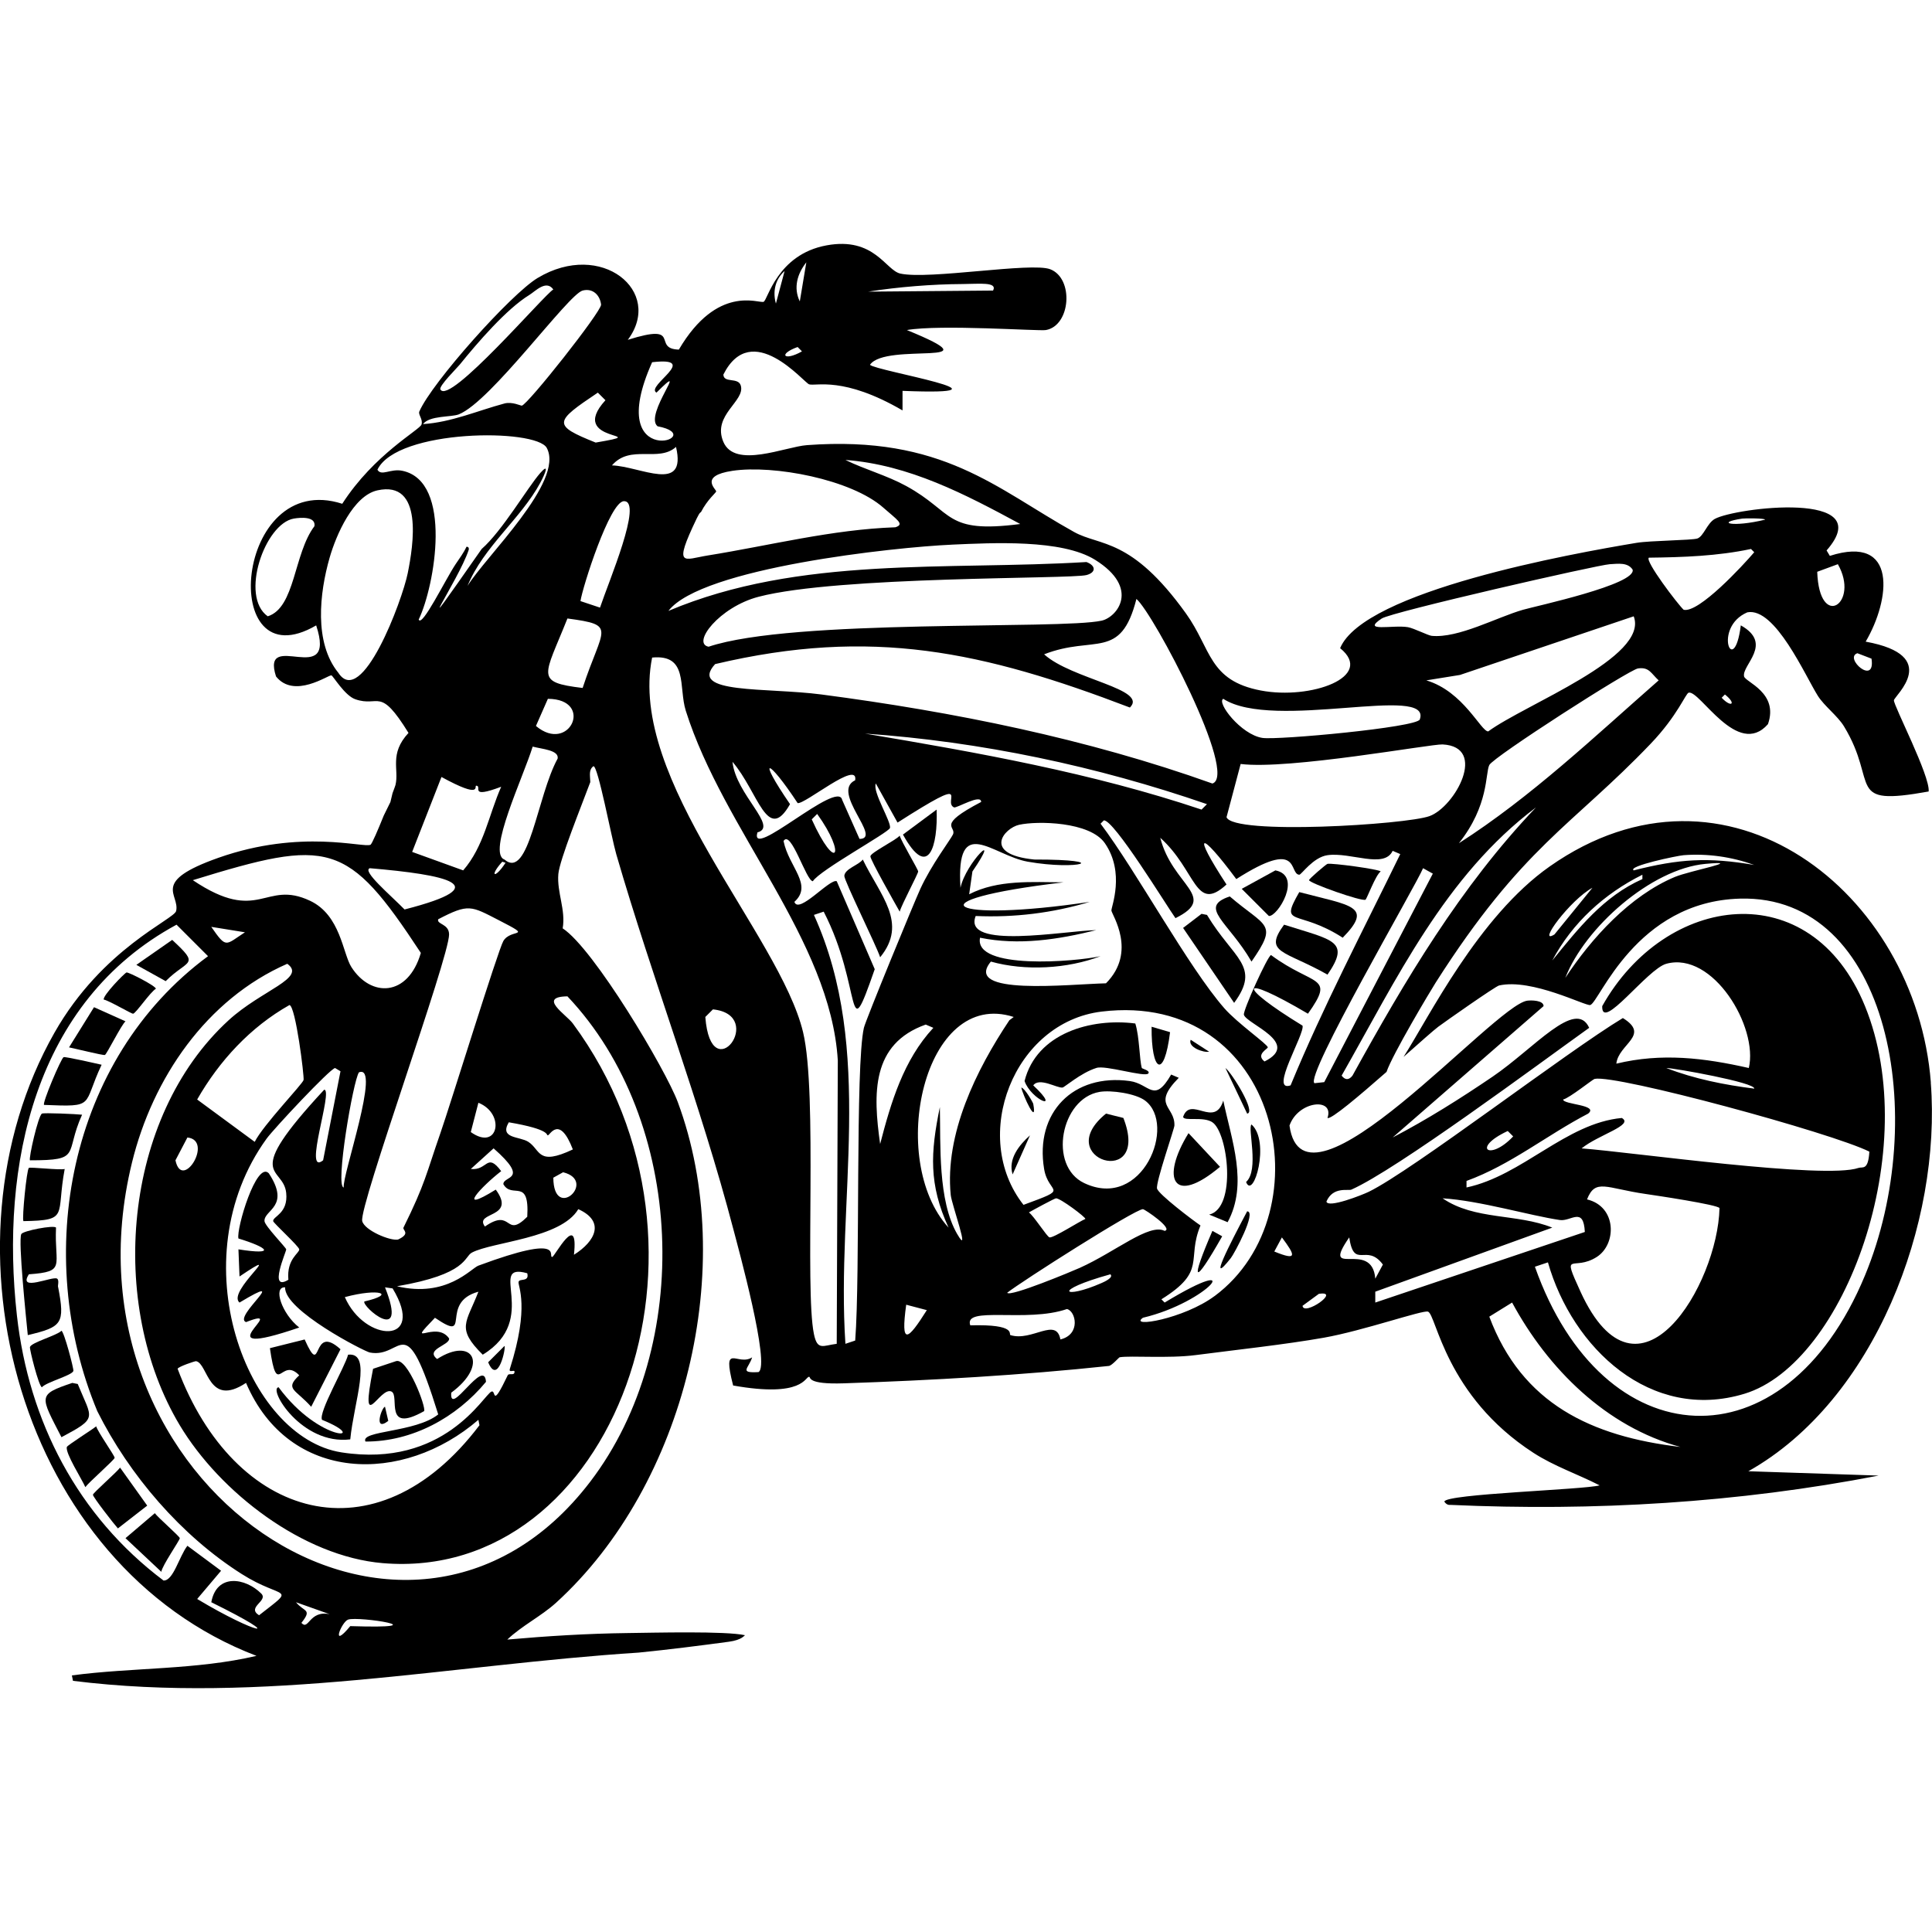 <?xml version="1.0" encoding="UTF-8"?>
<svg xmlns="http://www.w3.org/2000/svg" id="Layer_2" viewBox="0 0 1200 1200">
  <defs>
    <style>.cls-1{fill:#000;}.cls-1,.cls-2{stroke-width:0px;}.cls-2{fill:none;}</style>
  </defs>
  <g id="Layer_1-2">
    <path class="cls-1" d="M216.21,841.41c-1.78,7.31-18.59,35.94-16.19,40.47,31.31,12.64-1.17,14.82-26.98-20.23-6.72.73,14.21,36.08,44.51,32.37,2.26-23.16,13.99-54.33-1.35-52.6Z"></path>
    <path class="cls-1" d="M581.75,502.85q-10.45,7.76-20.91,15.51c15.89,28.84,21.77,6.74,20.91-15.51Z"></path>
    <path class="cls-1" d="M313.33,836.01q-5.06,5.06-10.12,10.12c6.15,14.85,11.24-9.59,10.12-10.12Z"></path>
    <path class="cls-1" d="M524.42,543.99c-.23,2.75,20,43.57,22.26,50.58,17.48-21.37.06-38.23-10.79-60.7-2.42,3.41-11.1,5.66-11.47,10.12Z"></path>
    <path class="cls-1" d="M243.19,864.34c5.3,2.67-5.2,26.44,20.23,12.14,1.42-2.26-10.35-33.63-17.53-31.02q-7.08,2.36-14.16,4.72c-8.5,42.85,4.24,10.52,11.47,14.16Z"></path>
    <path class="cls-1" d="M697.75,694.38q-5.4-1.35-10.79-2.7c-34.89,28.3,28.28,47.64,10.79,2.7Z"></path>
    <path class="cls-1" d="M540.61,531.85c-.21,1.94,15.78,30.12,18.21,34.4,1.04-4.08,11.47-23.58,11.47-24.95,0-1.25-10.42-18.52-11.47-22.26-2.32,2.84-17.96,10.46-18.21,12.81Z"></path>
    <path class="cls-1" d="M241.16,882.55q-1.01-4.38-2.02-8.77c-1.94,0-7.48,16.11,2.02,8.77Z"></path>
    <path class="cls-1" d="M106.95,583.78l-22.26,15.51q9.1,5.06,18.21,10.12c13.79-13.82,21.83-9.15,4.05-25.63Z"></path>
    <path class="cls-1" d="M185.86,854.22c-9.28,8.69-2.3,8.61,7.42,19.56q9.1-17.87,18.21-35.74c-18.62-16.92-10.81,19.55-22.26-6.07q-10.79,2.7-21.58,5.4c4.59,31.96,6.7,4.8,18.21,16.86Z"></path>
    <path class="cls-1" d="M74.58,911.55c-1.92,2.74-16.76,15.67-16.86,16.86-.11,1.3,13.22,18.42,15.51,20.91q9.1-7.08,18.21-14.16-8.43-11.8-16.86-23.6Z"></path>
    <path class="cls-1" d="M45.58,851.52c.35-1.25-5.82-24.62-7.42-24.95-2.82,2.96-18.79,7.24-19.56,10.12-.33,1.26,5.46,24.4,7.42,24.95,2.87-3.25,18.79-7.35,19.56-10.12Z"></path>
    <path class="cls-1" d="M48.28,859.62q-1.69-.34-3.37-.67c-21.85,7.36-19.93,8-6.74,33.72,22.99-12.26,19.03-11.15,10.12-33.05Z"></path>
    <path class="cls-1" d="M36.14,799.59c-.52-.71.85-4.37-.67-5.4-2.71-1.82-24.69,8.53-17.54-2.7,23.5-1.69,15.78-4.96,16.86-29-1.22-1.74-20.67,1.98-21.58,4.05-1.96,4.43,3.02,52.35,4.05,62.72,21.28-5.04,23.2-7.06,18.88-29.67Z"></path>
    <path class="cls-1" d="M50.98,692.36c-3.28-.39-23.89-1.33-24.95-.67-2.36,1.47-8.33,27.81-7.42,29,32.68.01,21.22-3.68,32.37-28.33Z"></path>
    <path class="cls-1" d="M40.18,726.08c-3.05.82-21.36-1.33-22.26-.67-1.34.98-4.36,31.46-3.37,33.05,28.8-.49,20.14-3.2,25.63-32.37Z"></path>
    <path class="cls-1" d="M65.14,655.27c1.16-.41,10.14-18.62,12.81-20.91q-9.78-4.38-19.56-8.77-7.76,12.48-15.51,24.95c3.14.6,21.18,5.1,22.26,4.72Z"></path>
    <path class="cls-1" d="M96.16,939.87q-9.1,7.76-18.21,15.51l22.26,20.91c.38-3.73,11.56-19.72,11.47-20.91-.08-1.09-13.71-12.95-15.51-15.51Z"></path>
    <path class="cls-1" d="M82.67,629.64c1.72-.19,10.69-13.53,14.16-15.51,0-1.7-16.8-10.33-18.21-10.12-1.09.17-15.08,14.54-14.16,16.86,3.07.49,17.21,8.88,18.21,8.77Z"></path>
    <path class="cls-1" d="M777.33,597.26c16.78-24.2,9.18-21.03-13.49-40.47-20.03,6.67-.72,15.82,13.49,40.47Z"></path>
    <path class="cls-1" d="M71.21,905.48c.13-1.13-10.48-16.12-11.47-19.56-2.5,2.09-17.89,11.75-18.21,12.81-1.13,3.77,9.42,20.14,11.47,24.95,2.13-2.98,18.07-16.93,18.21-18.21Z"></path>
    <path class="cls-1" d="M628.96,729.45q5.4-12.14,10.79-24.28c-6.82,6.09-13.76,14.83-10.79,24.28Z"></path>
    <path class="cls-1" d="M753.05,697.08c9.7,6.51,15.25,53.25-2.02,57.33q5.73,2.36,11.47,4.72c12.9-23.88,2.44-50.88-2.7-75.54-5.37,17.42-20.32-3.29-24.95,10.12.59,2.94,12.46-.49,18.21,3.37Z"></path>
    <path class="cls-1" d="M774.63,752.38c-11.04,20.82-24.98,47.89-10.12,29,2.15-2.73,16.25-28.9,10.12-29Z"></path>
    <path class="cls-1" d="M738.21,703.82c-17.48,28.4-9.62,45.46,19.56,20.91q-9.78-10.45-19.56-20.91Z"></path>
    <path class="cls-1" d="M753.05,764.52c-13.96,32.29-11.8,34.88,6.07,3.37q-3.03-1.69-6.07-3.37Z"></path>
    <path class="cls-1" d="M792.17,540.61q-10.45,5.73-20.91,11.47,8.43,8.43,16.86,16.86c5.42.5,21.09-24.98,4.05-28.33Z"></path>
    <path class="cls-1" d="M777.33,698.43c-2.57,1.97,4.97,28.28-3.37,35.74,4.58,11.57,15.23-25.27,3.37-35.74Z"></path>
    <path class="cls-1" d="M746.31,567.59q-5.73,4.38-11.47,8.77,15.85,23.27,31.7,46.54c16.85-22.9-.35-27.13-16.86-54.63q-1.69-.34-3.37-.67Z"></path>
    <path class="cls-1" d="M1199.29,672.36c-9.13-118.25-127.16-211.17-236.72-134.21-44.41,31.19-75.06,93.77-90.8,118.32,10.16-8.99,18.71-16.61,21.56-18.74,4.51-3.36,35.54-25.13,37.77-25.63,20.44-4.58,53.85,12.98,56.65,12.14,5.72-1.71,28.14-64.35,93.07-66.09,92.86-2.49,118.11,136.1,77.56,234.03-50.06,120.87-163.06,113.38-205.02-5.4q4.05-1.35,8.09-2.7c15.18,53.21,63.83,99.3,122.07,81.61,62.48-18.99,110.94-152.32,74.86-240.77-33.63-82.45-123.99-69.95-163.21,0-.6,16.42,27.99-23.06,39.79-26.3,29-7.98,57.28,39.37,51.26,64.74-27.81-6.29-54.12-9.51-82.28-2.7,1.3-12.22,21.39-17.62,4.05-28.33-34.82,20.96-130.52,94.58-157.82,107.91-4.04,1.97-25.41,10.41-26.3,6.07,4.09-9.5,13.51-6.53,15.51-7.42,28.16-12.48,115.53-77.46,147.7-100.49-8.41-18.5-34.13,12.75-60.02,30.35-19.84,13.49-40.74,26.65-62.05,37.77q46.87-40.8,93.74-81.61c0-3.63-7.54-3.71-10.12-3.37-20.68,2.71-138.98,141.4-147.7,77.56,5.39-15.38,28.02-17.65,23.6-4.72,2.09,1.24,19.67-13.68,36.67-28.6,3.64-10.8,27.13-50.11,30.54-55.48,54.04-84.79,84.65-97.23,133.54-148.37,16.81-17.59,21.69-31.23,23.6-31.7,6.91-1.7,30.33,41.03,49.23,19.56,6.88-19.56-14.07-26.12-14.84-29.67-1.52-7,18.47-20.21-2.02-31.7-4.27,33.68-17.7,1.24,4.05-8.09,17.33-3.34,36.1,39.73,43.84,51.93,4,6.31,12.24,12.39,16.19,18.88,21.92,36.03-.06,49.95,52.6,40.47,1.01-9.6-21.91-53.63-21.58-56.65.31-2.79,30.05-27.75-17.54-36.42,15.31-26.06,20.14-66.87-22.26-53.28q-1.01-1.69-2.02-3.37c33.1-37.75-56.96-26.57-69.47-19.56-4.72,2.65-6.95,10.85-10.79,12.14-3.42,1.15-29.18,1.27-37.77,2.7-39.98,6.64-169.34,29.88-184.12,65.42,21.91,17.76-18.2,32.2-49.23,26.3-32.59-6.19-30.65-25.75-46.54-47.88-34.03-47.42-53.26-41.58-69.47-50.58-48.37-26.88-81.59-60.17-165.91-53.95-13.57,1-44.75,14.85-51.93-2.02-7.14-16.76,13.86-25.31,10.79-35.07-1.64-5.22-10.6-1.24-10.79-6.74,17.59-34.91,50.1,5.15,53.28,6.07,4.37,1.27,21.32-5.15,58,16.19v-12.14c77.9,3.12-16.79-12.36-20.23-16.19,9.86-14.36,81.16,2.26,22.93-21.58,20.93-3.63,82.07.75,86.33,0,15.44-2.71,17.53-32.07,2.7-37.77-11.73-4.51-75.21,6.61-93.07,2.7-9.18-2.01-16.09-23-45.86-17.53-30.86,5.66-36.52,34.16-39.12,35.07-3.08,1.07-28.71-10.96-52.61,29.67-17.16-.44,2.83-16.93-31.7-6.07,22.5-30.1-16.43-62.16-55.98-38.44-16.69,10.01-65.83,65.15-73.51,82.95-.85,1.97,2.37,4.81,1.35,8.09-1.05,3.34-29.41,18.43-49.23,49.23-67.06-21.6-77.56,111.34-16.19,75.54,13.14,40.09-34.6,1.57-24.95,31.7,11.29,14.18,32.55-1.06,34.4-.67,1.03.22,8.2,12.53,14.84,14.84,14.97,5.2,14.93-8.42,33.05,20.91-12.16,13.08-5.72,22.71-8.09,32.37-.1.42-.8,2.33-1.83,5.07-.32,1.36-.71,2.98-1.31,5.48-1.6,3.33-2.97,6.1-4.13,8.4-3.59,8.91-7.34,17.68-8.24,18.14-4.26,2.17-43.02-10.03-94.42,8.09-42.53,15-23.92,22.5-26.3,33.05-1.19,5.26-45.79,23.19-75.54,75.54-75.27,132.46-21.54,330.89,125.44,387.12-37.59,8.83-77.34,7.13-114.65,12.14q.34,1.69.67,3.37c117.25,14.65,234.41-10.01,351.37-17.54,18.68-1.87,37.38-4.23,55.98-6.74,8.36-1.13,9.58-3.97,10.12-4.05-12.13-2.69-56.24-1.55-72.84-1.35-25,.31-49.96,1.85-74.86,4.05,9.1-8.65,21.12-14.53,30.35-22.93,80.53-73.33,113.35-209.14,75.54-310.91-7.49-20.15-52.15-95.29-71.49-107.91,1.99-11.57-3.65-22.22-2.7-33.72.72-8.69,14.29-42.17,19.85-57.12-.03-.39-.05-.76-.06-1.11-.08-3.1-.93-6.65,2.02-8.77,2.83-.25,11.15,44.24,14.16,54.63,22.65,78.07,52.23,154.6,72.84,233.35,2.84,10.87,23.03,84.23,15.51,88.35-12.42.7-6.02-2.34-3.95-9.14-9.06,5.83-18.89-10.12-11.8,17.47,43.69,7.8,44.65-5.57,47.21-5.4,1.16.08-1.89,4.84,21.58,4.05,54.75-1.86,110.18-5,164.56-10.79,1.92-.2,6.24-5.31,6.74-5.4,6.81-1.12,30.3.85,47.21-1.35,24.82-3.23,55.75-6.57,79.58-10.79,24.51-4.34,61.63-17.38,64.74-16.19,5.2,2,10.83,52.3,65.42,87.67,12.96,8.4,27.52,13.24,41.14,20.23-9.5,2.72-96.12,5.26-96.44,10.12,1.84,2.73,3.89,1.86,4.05,2.02,88.81,4.02,178.43-1.3,265.72-18.21q-40.47-1.35-80.93-2.7c78.7-44.24,120.04-154.19,113.3-241.44ZM989.1,551.4q-11.8,14.5-23.6,29c-11.24,6.96,9.71-21.46,23.6-29ZM1020.12,543.31v2.7c-24.19,10.75-39.8,30.69-55.98,50.58,12.47-23.46,32.34-41.5,55.98-53.28ZM1040.36,544.66c-27.85,11.62-51.91,38.02-68.12,62.72,12.16-31.29,53.34-67.7,87-70.81,25.66-2.37-9.67,4.25-18.88,8.09ZM1014.73,540.61c-4.16-2.61,27.18-9.15,31.02-9.44,14.88-1.12,29.76,1.01,43.84,6.07-28.75-4.94-46.72-3.77-74.86,3.37ZM1153.66,405.73l8.77,3.37c2.61,17.29-17.38-.46-8.77-3.37ZM1141.52,350.43c13.82,24.24-11.55,41.48-12.81,4.72q6.41-2.36,12.81-4.72ZM597.93,176.42c10.31-.06,21.76-1.49,18.88,4.05q-38.78.34-77.56.67c18.95-2.94,39.57-4.62,58.67-4.72ZM500.82,162.94q-2.02,12.14-4.05,24.28c-4.1-8.48-1.55-17.2,4.05-24.28ZM495.42,215.54q1.35,1.35,2.7,2.7c-11.25,6.38-15.06,1.72-2.7-2.7ZM487.33,168.33q-2.7,10.12-5.4,20.23c-2.08-7.42-.49-15.02,5.4-20.23ZM195.3,326.82c-12.94,17.07-11.85,50.63-29,55.98-17.49-12.35-1.82-57.58,16.19-60.7,4-.69,13.82-1.51,12.81,4.72ZM822.52,672.13q-3.03.34-6.07.67c-6.38-3.92,63.22-123.16,67.44-133.54q3.03,1.69,6.07,3.37-33.72,64.75-67.44,129.49ZM761.82,507.57l8.77-33.05c30.03,3.74,118.38-12.51,125.44-12.14,28.18,1.47,7.72,38.7-8.09,44.51-14.5,5.33-122.1,11.92-126.12.67ZM840.05,668.08c-2.27,2.98-4.66,2.78-6.74,0,34.05-59.78,64.14-124.07,120.72-166.58-46.92,49.19-81.33,107.36-113.98,166.58ZM1069.36,433.38q1.01-1.01,2.02-2.02c7.45,5.91,3.95,8.4-2.02,2.02ZM1082.17,322.1c1.58-.24,14.16-.25,14.16.67-20.19,4.94-31.38,1.9-14.16-.67ZM1024.17,346.38c21.21-.25,42.6-.99,63.4-5.4q1.01,1.01,2.02,2.02c-6.98,8.18-34.47,37.98-43.84,35.74-3.54-3.23-24.41-30.68-21.58-32.37ZM1017.42,415.17c6.97-.98,8.1,3.15,12.81,7.42-39.82,34.91-79.23,72.47-124.09,101.16,18.73-23.57,16.34-43.3,18.88-48.56,2.4-4.97,86.93-59.26,92.4-60.02ZM924.35,454.29c-4.52.06-15.36-24.83-38.44-31.7l20.91-3.37q53.95-18.21,107.91-36.42c9.7,25.46-67.37,54.58-90.37,71.49ZM858.26,384.15c6.08-4.02,134.35-33.35,141.63-33.72,5.15-.26,11.08-1.27,14.16,3.37,2.44,9.19-59.71,22.54-68.12,24.95-16.32,4.69-39.99,17.76-56.65,16.19-2.29-.22-11.13-4.77-14.84-5.4-9.25-1.55-29.4,3.34-16.19-5.4ZM759.79,434.05c31.21,20.22,130.02-9.43,122.07,12.81-1.77,4.96-88.38,12.94-97.79,11.47-13.33-2.08-28.61-22.05-24.28-24.28ZM767.89,546.01c40.59-25.92,32.32-3.08,39.12-2.7,1.28.07,8.52-10.86,17.53-12.14,14.34-2.04,35.17,8.65,40.47-2.7q2.36,1.01,4.72,2.02c-23.23,47.69-47.85,94.59-68.12,143.65-13.53,4.69,8.95-31.95,7.42-37.09-40.96-24.99-40.56-33.34,3.37-7.42,17.23-24.29,3.7-16.68-22.93-36.42-2.04.32-17.57,34.62-16.86,37.09,1.64,5.72,35.83,17.51,12.81,29-5.65-4.35,2.01-7.75,2.02-8.77.03-1.81-18.84-14.98-26.98-24.28-22.4-25.6-54.44-84.86-76.88-114.65q1.01-1.01,2.02-2.02c6.15-.76,38.97,52.94,44.51,60.7,26.85-13.29-1.89-20.06-9.44-49.91,22.54,20.24,21.57,47,41.14,29-21.74-33.25-16.64-33.97,6.07-3.37ZM608.72,582.43c23.97,4.94,48.64,1.15,72.16-4.72-19.69.41-83.27,12.35-74.86-8.77,23.92,1.06,47.79-1.84,70.81-8.77-87.27,13.09-113.56-.68-16.19-12.14-19.62-.1-40.76-1.78-58.67,7.42q1.01-7.08,2.02-14.16c18.94-27.7-4.15-5.52-7.42,10.12-2.94-46.47,19.91-20.04,41.81-16.19,31.55,5.55,53.45-1.41,4.05-1.35-32.62-3.25-18.7-19.53-9.44-21.58,11.33-2.51,43.99-2.03,53.28,11.46,12.69,18.43,3.88,39.64,4.05,41.81.18,2.46,16.18,25.52-3.37,45.19-23.03.54-89.27,7.98-71.49-13.49,21.17,5.95,47.48,4.53,68.12-3.37-15.25,3.45-78.93,8.74-74.86-11.47ZM470.47,517.01c13.24-3.45-13.46-23.49-15.51-43.84,16.04,18.72,21.6,51.21,35.74,26.3-20.91-30.46-13.84-28.81,4.72-.67,4.34,1.04,37.93-27.1,35.74-14.16-15.44,7.25,17.25,36.42,2.7,36.42q-5.4-12.14-10.79-24.28c-2.69-12.75-57.92,38.3-52.61,20.23ZM504.19,508.92q1.69-1.69,3.37-3.37c18.5,25.7,11.68,36.7-3.37,3.37ZM537.23,455.64c72.15,5.02,144.06,20.23,212.44,43.84q-1.69,1.69-3.37,3.37c-67.99-22.8-138.54-35.33-209.07-47.21ZM753.05,486.66c-78.04-27.89-160.67-44.52-242.79-55.3-34.08-4.47-83.17-.17-66.09-18.88,97.45-23.04,166.58-7.8,257.63,26.98,11.63-11.49-36.18-17.54-53.28-33.05,31.19-12.2,47.55,4.17,57.33-34.4,10.73,9.15,63.49,109.37,47.21,114.65ZM633.68,325.47c-47.27,6.16-40.93-7.26-70.81-23.6-12.08-6.61-25.45-10.17-37.77-16.19,39.46,2.94,74.51,21.36,108.58,39.79ZM432.7,322.1c2.12-4.41,2.59-3.83,2.7-4.05,3.98-7.77,9.36-12.02,9.44-12.81.13-1.29-11.01-9.65,10.12-12.81,25.45-3.81,73.79,5.27,93.74,22.93,8.48,7.51,13.42,10.26,7.42,12.14-39.44,1.38-77.91,11.32-116.68,17.54-14.64,2.35-21.68,8.17-6.74-22.93ZM591.19,338.29c25.17-1.1,68.34-3.48,89.02,9.44,28.2,17.62,13.64,35.64,4.05,37.77-25.55,5.66-191.86-1.37-244.14,16.19-10.69-2.09,6.64-24.65,31.02-31.02,49.52-12.95,193.79-10.91,203.68-13.49,6.02-1.57,5.98-5.84,0-8.09-86.55,5.28-178.15-4.05-259.65,30.35,20.5-26.74,140.66-39.59,176.02-41.14ZM405.05,224.98c30.67-3.53-4.5,14.95,2.7,18.88,21.98-21.97-8.11,13.77.67,20.91,34.21,6.47-34.43,29.59-3.37-39.79ZM419.89,277.59c6.82,29.15-22.07,12.08-39.79,11.47,11.48-13.3,28.86-1.65,39.79-11.47ZM369.98,274.89c-27.17-10.86-25.67-12.91,1.35-31.02q2.36,2.36,4.72,4.72c-24.78,27.15,32.45,19.68-6.07,26.3ZM285.67,226.33c10.83-13.38,28.92-34.44,43.16-43.16,3.67-2.25,10.44-9.63,14.84-3.37-5.36,2.91-64.86,72.5-70.14,62.05-1.04-2.06,10.38-13.33,12.14-15.51ZM285,257.35c20.07-7.99,67.87-74.53,76.88-76.88,6.41-1.67,10.83,2.96,11.47,8.77-.02,4.55-45.32,61.84-49.23,62.72-.56.13-6.03-2.62-10.79-1.35-16.79,4.5-32.91,11.67-50.58,12.81,4.02-5.43,17.6-4.21,22.26-6.07ZM339.63,278.26c11.1,20.88-38.14,67.49-49.23,85.65,9.75-24.07,33.29-41.93,45.19-64.07,3.46-6.44,5.56-12.36,0-6.07-7.83,8.87-23.6,35.99-36.42,47.21-49.65,71.06-14.23,19.52-8.09.67.37-1.13-.09-2.18-1.35-2.02-1.79,3.87-4.4,7.26-6.74,10.79-6.58,9.92-20.89,39.44-22.93,34.4,10.06-20.91,21.38-85.81-10.12-92.4-7.37-1.54-13.08,3.59-15.51-.67,12.16-25.35,98.66-25.81,105.21-13.49ZM343,780.71c-3.11.15,9.25-15.06-45.86,5.4-4.62,1.72-19.67,20.13-50.58,12.81,43.95-7.52,41.55-18.27,46.54-20.91,12.67-6.71,55.31-8.71,66.09-26.98,16.87,7.61,10.61,19.99-2.7,28.33,3.03-27.87-11.97,1.28-13.49,1.35ZM316.7,850.17c-1.03,3.23,3.97-.5,2.7,2.7-.55,1.38-3.38-.05-4.05,1.35-10.31,21.59-7.04,8.78-10.12,10.12-4.85,2.1-29.21,47.67-93.07,37.77-58.95-9.14-100.93-119.72-46.54-194.91,4.22-5.84,39.04-43.1,42.49-43.84l3.37,2.02q-5.4,27.65-10.79,55.3c-12.76,10.3,6.46-43.94.67-43.84-51.97,55.94-25.44,46.79-23.6,64.07,1.36,12.85-8.39,14.61-8.09,17.54.12,1.19,15.99,15.61,16.19,17.54.24,2.33-7.94,5.9-6.74,18.88-12.73,7.81-1.21-17.56-1.35-18.88-.12-1.1-13.33-14.62-13.49-17.54-.39-7.04,16.38-8.89,2.7-29.67-7.67-8.08-20.34,34.61-18.88,40.47,18.38,5.61,23.85,10.49,0,6.74q.34,8.43.67,16.86c30.94-20.81-8.3,9.38,0,16.19,33.49-20.1-4.52,9.07,4.05,12.14,29.21-11.46-29.97,24.86,33.05,3.37-10.85-8.46-16.5-25.51-8.77-24.95-.75,14.21,49.25,39.82,52.6,40.47,21.07,4.04,21.32-29.73,42.49,38.44-14.06,11.32-48.59,9.97-45.19,16.86,29.04.12,56.44-14.85,74.86-37.09-1.1-15.75-22.86,22.59-21.58,6.74,23.56-17.37,13.45-35.15-8.77-20.91-7.77-6.11,8.14-8.53,7.42-12.81-8.23-11.77-27.87,7.02-8.77-12.81,23.85,16.24,2.12-9.42,26.98-16.19-7.44,19.38-14.07,22.52,2.7,39.12,36.36-22.13,2-57.75,27.65-50.58,1.44,5.72-4.97,2.96-5.4,5.4-.47,2.72,7.07,15.06-5.4,53.95ZM108.98,720.68q3.71-7.08,7.42-14.16c16.5,1.74-3.3,33.69-7.42,14.16ZM122.46,682.92c13.74-24.02,33.11-45.02,57.33-58.67,3.83.6,9.23,44.19,8.77,46.54-.47,2.4-25.15,28.02-30.35,38.44q-17.87-13.15-35.74-26.3ZM121.79,845.45c7.49,1.43,7.48,29.07,31.02,13.49,26.66,62.48,97.68,63.22,144.33,22.93q.34,1.69.67,3.37c-64.46,85.14-152.39,58.57-187.49-35.07.44-1.33,10.86-4.84,11.47-4.72ZM272.19,570.96c18.96-9.85,20.23-8.34,37.77.67,21.9,11.25,7.5,4.85,2.7,12.81-3.24,5.38-33.08,102.11-39.12,119.37-8.87,25.37-9.21,30.92-22.93,58.67-.76,1.53,4.78,3.62-3.37,7.42-4.91,1-20.89-5.74-22.26-11.47-2.15-9.05,54.05-163.68,53.95-178.05-.04-6.72-7.9-6.17-6.74-9.44ZM287.7,540.61q-15.85-5.73-31.7-11.47,9.1-23.27,18.21-46.54c25.78,14.07,20.1,5.33,21.58,5.4,4.09.18-5.06,8.39,15.51.67-7.74,17.47-10.66,37.06-23.6,51.93ZM311.98,535.22q1.01.34,2.02.67c-6.76,10.39-10.3,8.46-2.02-.67ZM327.49,755.75c-14.06,13.98-9.01-5.93-26.3,6.07-6.99-9.41,19.95-4.93,6.74-22.93-25.53,15.8-8.66-2.19,3.37-11.47-9.03-12-8.39-.16-18.88-1.35q7.08-6.41,14.16-12.81c22.9,20.13,5.96,16.83,6.07,22.26,5.38,9.5,16.31-4.62,14.84,20.23ZM292.42,703.15q2.36-9.1,4.72-18.21c17,6.8,12.33,30.39-4.72,18.21ZM239.14,799.59q2.36.34,4.72.67c21.25,35.2-17.32,33.77-29.67,5.4,21.45-5.76,32.17-1.9,12.14,2.7-2.04,2.79,27.59,28.41,12.81-8.77ZM213.51,737.54c-5.5-.12,5.85-66.43,9.44-71.49,13.98-5.51-10.61,64.43-9.44,71.49ZM343.68,731.48q3.04-1.69,6.07-3.37c21.61,5.36-5.93,31.02-6.07,3.37ZM328.16,709.22c-5.41-3.5-18.19-1.89-12.14-12.14,26.66,4.55,22.94,8.09,24.28,8.09,1.24,0,7.16-12.93,15.51,8.77-22.16,10.49-19.91.29-27.65-4.72ZM313.33,533.87c-10.93-3.88,11.61-51.01,17.53-70.14,5.76,1.55,16.39,2.13,15.51,7.42-12.77,23.24-17.79,75.7-33.05,62.72ZM253.3,355.82c-3.54,17.58-28.7,84.43-43.16,62.05-15.19-18.7-11.69-49.56-5.4-71.49,4.05-14.11,14.65-38.49,29.67-41.81,28.82-6.38,22.31,34.24,18.88,51.26ZM229.7,539.26c47.1,4.02,80.11,10.62,21.58,25.63-8.97-9.15-26.58-23.93-21.58-25.63ZM261.4,591.87c-8.03,27.51-31.14,27.68-43.16,8.77-5.38-8.46-6.68-32.2-25.63-41.14-28.31-13.36-31.38,15.02-72.84-12.81,84.91-26.18,95.84-24.47,141.63,45.19ZM152.14,579.06c-12.28,7.95-11.37,10.36-20.91-3.37l20.91,3.37ZM160.91,1003.27c-8-5.03,5.95-8.89,1.35-13.49-9.81-9.79-27.68-12.73-31.02,5.4,48.92,24.12,27.83,19.98-8.77-2.02q7.42-8.77,14.84-17.54l-20.91-15.51c-5.1,6.55-8.73,21.88-14.84,21.58-53.24-40.04-83.69-98.85-91.05-164.56-10.42-93.14,10.7-194.89,99.14-242.79q9.78,9.78,19.56,19.56c-86.91,64.21-109.14,185.54-68.79,282.58,19.89,39.79,52.12,77.34,89.7,101.16,25.93,16.44,34.6,6.97,10.79,25.63ZM187.21,1007.99c6.9-8.71,1.68-6.61-3.37-12.81q10.45,3.71,20.91,7.42c-12.81-2.61-12.96,10.49-17.54,5.4ZM217.56,1010.01c-12.49,15.11-5.47-2.63-1.35-4.05,6.51-2.24,58.45,5.9,1.35,4.05ZM352.44,618.85c73.3,77.38,78.6,217.08,14.16,301.47-113.83,149.09-333.78,2.45-284.61-198.28,12.8-52.27,46.14-101.38,96.44-123.42,12.29,8.87-15.87,16.26-36.42,35.07-65.99,60.41-75.15,176.78-30.35,251.56,24.94,41.63,76.59,81.51,126.12,85.65,142.95,11.96,221.09-195.74,118.02-335.19-4.14-5.6-22.08-16.6-3.37-16.86ZM332.88,450.91q3.71-8.43,7.42-16.86c29.05.17,13.5,34.49-7.42,16.86ZM361.88,427.31c-30.06-3.63-23.78-7.08-9.44-43.16,31.18,4.19,21.85,5.34,9.44,43.16ZM372.68,377.4l-12.14-4.05c1.26-8.66,18.28-61.98,26.98-62.05,12.06-.31-9.5,50.04-14.84,66.09ZM438.09,631.66q2.36-2.36,4.72-4.72c33.57,3.47-1.24,50.65-4.72,4.72ZM519.7,834.66c-8.56,1.09-12,4.42-14.16-6.07-5.82-28.29,2.4-149.44-6.74-187.49-14.55-60.56-109.16-156.77-93.75-232.68,22.66-2.16,16.28,18.39,20.91,33.05,23.58,74.68,89.83,142.1,94.42,217.16q-.34,88.01-.67,176.02ZM531.17,832.64q-3.03,1.01-6.07,2.02c-5.9-88.6,18.5-182.49-19.56-266.4q3.04-1.01,6.07-2.02c24.36,47.33,13.5,88.03,31.7,35.74q-11.8-27.31-23.6-54.63c-4.3-1.84-23.67,20.84-26.3,12.81,11.7-10.59-3.42-21.53-6.74-37.77,4.6-7.56,14.06,24.87,18.21,24.95,4.39-6.94,47.11-30.24,47.88-33.05,1.03-3.73-11.04-22.56-8.77-27.65l13.49,24.28c48.31-30.86,27.58-12.86,35.07-9.44,1.55.71,16.88-8.66,16.86-3.37-28.52,14.93-15.07,14.99-17.53,20.23-1.49,3.18-13.38,18.77-20.23,33.72-4.15,9.07-34.04,81.78-35.07,86.33-5.41,23.78-2.18,152.79-5.4,194.23ZM575,636.38l4.72,2.02c-18.59,20.02-26.37,46.47-33.05,72.16-4.43-31.34-5.52-62.17,28.33-74.19ZM562.86,810.38q6.41,1.69,12.81,3.37c-11.84,18.76-16.41,22.66-12.81-3.37ZM594.56,766.55c-12.12-20.95-10.27-55.42-10.79-78.91-5.82,28.24-7,47.9,5.4,74.86-38.48-42.12-15.43-148.88,40.47-130.84q-1.35,1.01-2.7,2.02c-20.59,30.84-40.22,70.67-36.42,108.58.59,5.85,12.67,39.18,4.05,24.28ZM658.63,831.96c-2.56-14.09-17.69,1.46-31.02-2.7-1.35-.42,4.32-6.86-24.95-6.07-4.38-12.29,34.99-1.44,60.02-10.12,5.49,1.15,8.83,15.76-4.05,18.88ZM684.26,796.89c-23.73,10.41-31.7,4.9,5.4-5.4,2.3,2-4.01,4.79-5.4,5.4ZM670.77,787.45c-4.55,2.05-43.58,18.35-45.19,15.51,8.83-6.99,79.34-51.88,84.3-51.93,1.11-.01,19.33,12.32,13.49,13.49-9.59-4.88-30.47,12.95-52.6,22.93ZM674.14,757.1c-3.85,1.61-19.82,11.93-22.26,11.47-1.52-.29-9.79-13.4-12.81-15.51,2.49-1.45,15.91-8.73,16.86-8.77,2.61-.11,18.47,11.73,18.21,12.81ZM682.91,678.2c7.24-1.23,22.46.97,28.33,5.4,19.78,14.9-1.55,68.39-37.77,51.26-22.64-10.71-14.53-52.59,9.44-56.65ZM754.4,804.99c-19.12,14.22-53.61,19.96-44.51,13.49,40.87-9.68,66.04-41.29,13.49-9.44q-1.01-1.01-2.02-2.02c28.54-17.76,15.36-24.39,24.28-45.86-4.57-3.08-26.12-19.39-26.98-22.93-.91-3.76,10.72-37.09,10.79-39.12.4-12.26-14.33-12.38,2.7-29.67q-2.36-1.01-4.72-2.02c-10.67,18.42-13.29,5.77-25.63,4.05-35.06-4.88-59.16,19.52-53.28,54.63,2.72,16.21,17.02,11.31-12.81,22.26-33.51-42.59-5.97-113.48,48.56-120.05,110.23-13.28,139.97,124.77,70.14,176.7ZM791.49,777.34q2.36-4.38,4.72-8.77c8.29,11.14,9.99,14.81-4.72,8.77ZM809.03,811.06q5.06-3.71,10.12-7.42c14.23-2.27-9.45,14.15-10.12,7.42ZM981.68,802.29c-12.15-26.51-4.55-12.19,10.12-21.58,12.41-7.96,12.49-31.3-6.07-35.74,5.19-13.22,11.84-6.91,36.42-3.37,5.69.82,44.88,6.65,45.86,8.77-1.05,47.37-50.35,130.45-86.33,51.93ZM1089.59,676.17c-18.45-2.33-37.2-6.03-54.63-12.81,4.51-.05,55.55,9.08,54.63,12.81ZM936.49,702.48q1.69,1.69,3.37,3.37c-14.71,15.64-26.17,7.26-3.37-3.37ZM910.87,733.5c27.29-9.89,49.95-28.5,75.54-41.81,6.92-5.55-15.59-5.57-15.51-8.77,3.87-.84,18.41-12.58,19.56-12.81,13.55-2.81,147.44,33.55,170.63,45.19-.71,12.06-4.21,9.24-6.74,10.12-20.99,7.27-140.2-9.7-171.98-12.14,10.43-8.49,32.82-14.49,24.95-18.88-34.68,3.22-61.72,35.78-96.44,43.16v-4.05ZM838.03,768.57c3.03,20.38,10.74,3.19,20.91,16.86q-2.36,4.38-4.72,8.77c-2.01-24.96-34.5.93-16.19-25.63ZM854.21,809.03v-6.74q54.97-19.9,109.93-39.79c-21.8-8.85-48.18-4.52-68.12-18.21,23.24,1.46,53.7,10.65,72.84,13.49,6.9,1.02,14.7-8.63,15.51,7.42q-65.08,21.92-130.16,43.84ZM925.03,817.8q7.08-4.38,14.16-8.77c22.28,41.18,58.42,77.18,104.54,89.7-55.33-6.56-98.44-26.84-118.7-80.93Z"></path>
    <path class="cls-1" d="M848.14,558.82c.85-.52,6.32-15.45,9.44-17.54-.96-1.37-30.21-5.34-33.05-4.72-.82.18-11.54,9.35-11.47,10.12.18,1.87,32.91,13.46,35.07,12.14Z"></path>
    <path class="cls-1" d="M833.98,582.43c19.32-19.73,5.29-19.85-26.98-28.33-12.74,22.25-1.14,10.16,26.98,28.33Z"></path>
    <path class="cls-1" d="M824.54,605.36c14.45-21.02,3.51-21.32-26.98-31.02-13.06,17.77.18,15.85,26.98,31.02Z"></path>
    <path class="cls-1" d="M63.12,661.33c-3.48-.78-22.47-5.12-23.6-4.72-1.51.53-13.54,28.9-12.14,29.67,32.48,1.31,23.61.67,35.74-24.95Z"></path>
    <path class="cls-1" d="M726.75,641.1q-5.73-1.69-11.47-3.37c-.25,27.94,7.77,33.25,11.47,3.37Z"></path>
    <path class="cls-1" d="M709.21,663.36c-1.5-5.05-1.44-19.42-4.05-27.65-27.53-3.55-61.33,6.04-68.79,35.74,4.09,11.77,23.64,19.81,5.4,2.7,3.79-5.23,14.8,1.83,18.21,1.35,1.2-.17,11.32-9.11,20.91-12.14,5.35-2.06,30.35,6,32.37,3.37,1.36-1.77-3.91-2.93-4.05-3.37Z"></path>
    <path class="cls-1" d="M634.35,675.5c.95,4.68,10.09,24.59,7.42,10.12-.15-.79-5.19-9.75-7.42-10.12Z"></path>
    <path class="cls-1" d="M761.14,663.36q6.74,14.16,13.49,28.33c5.85-.65-9.65-25.51-13.49-28.33Z"></path>
    <path class="cls-1" d="M751.03,653.24q-5.73-3.71-11.47-7.42c-1.96,4.52,7.85,8.16,11.47,7.42Z"></path>
    <rect class="cls-2" x="0" width="1200" height="1200"></rect>
  </g>
</svg>
